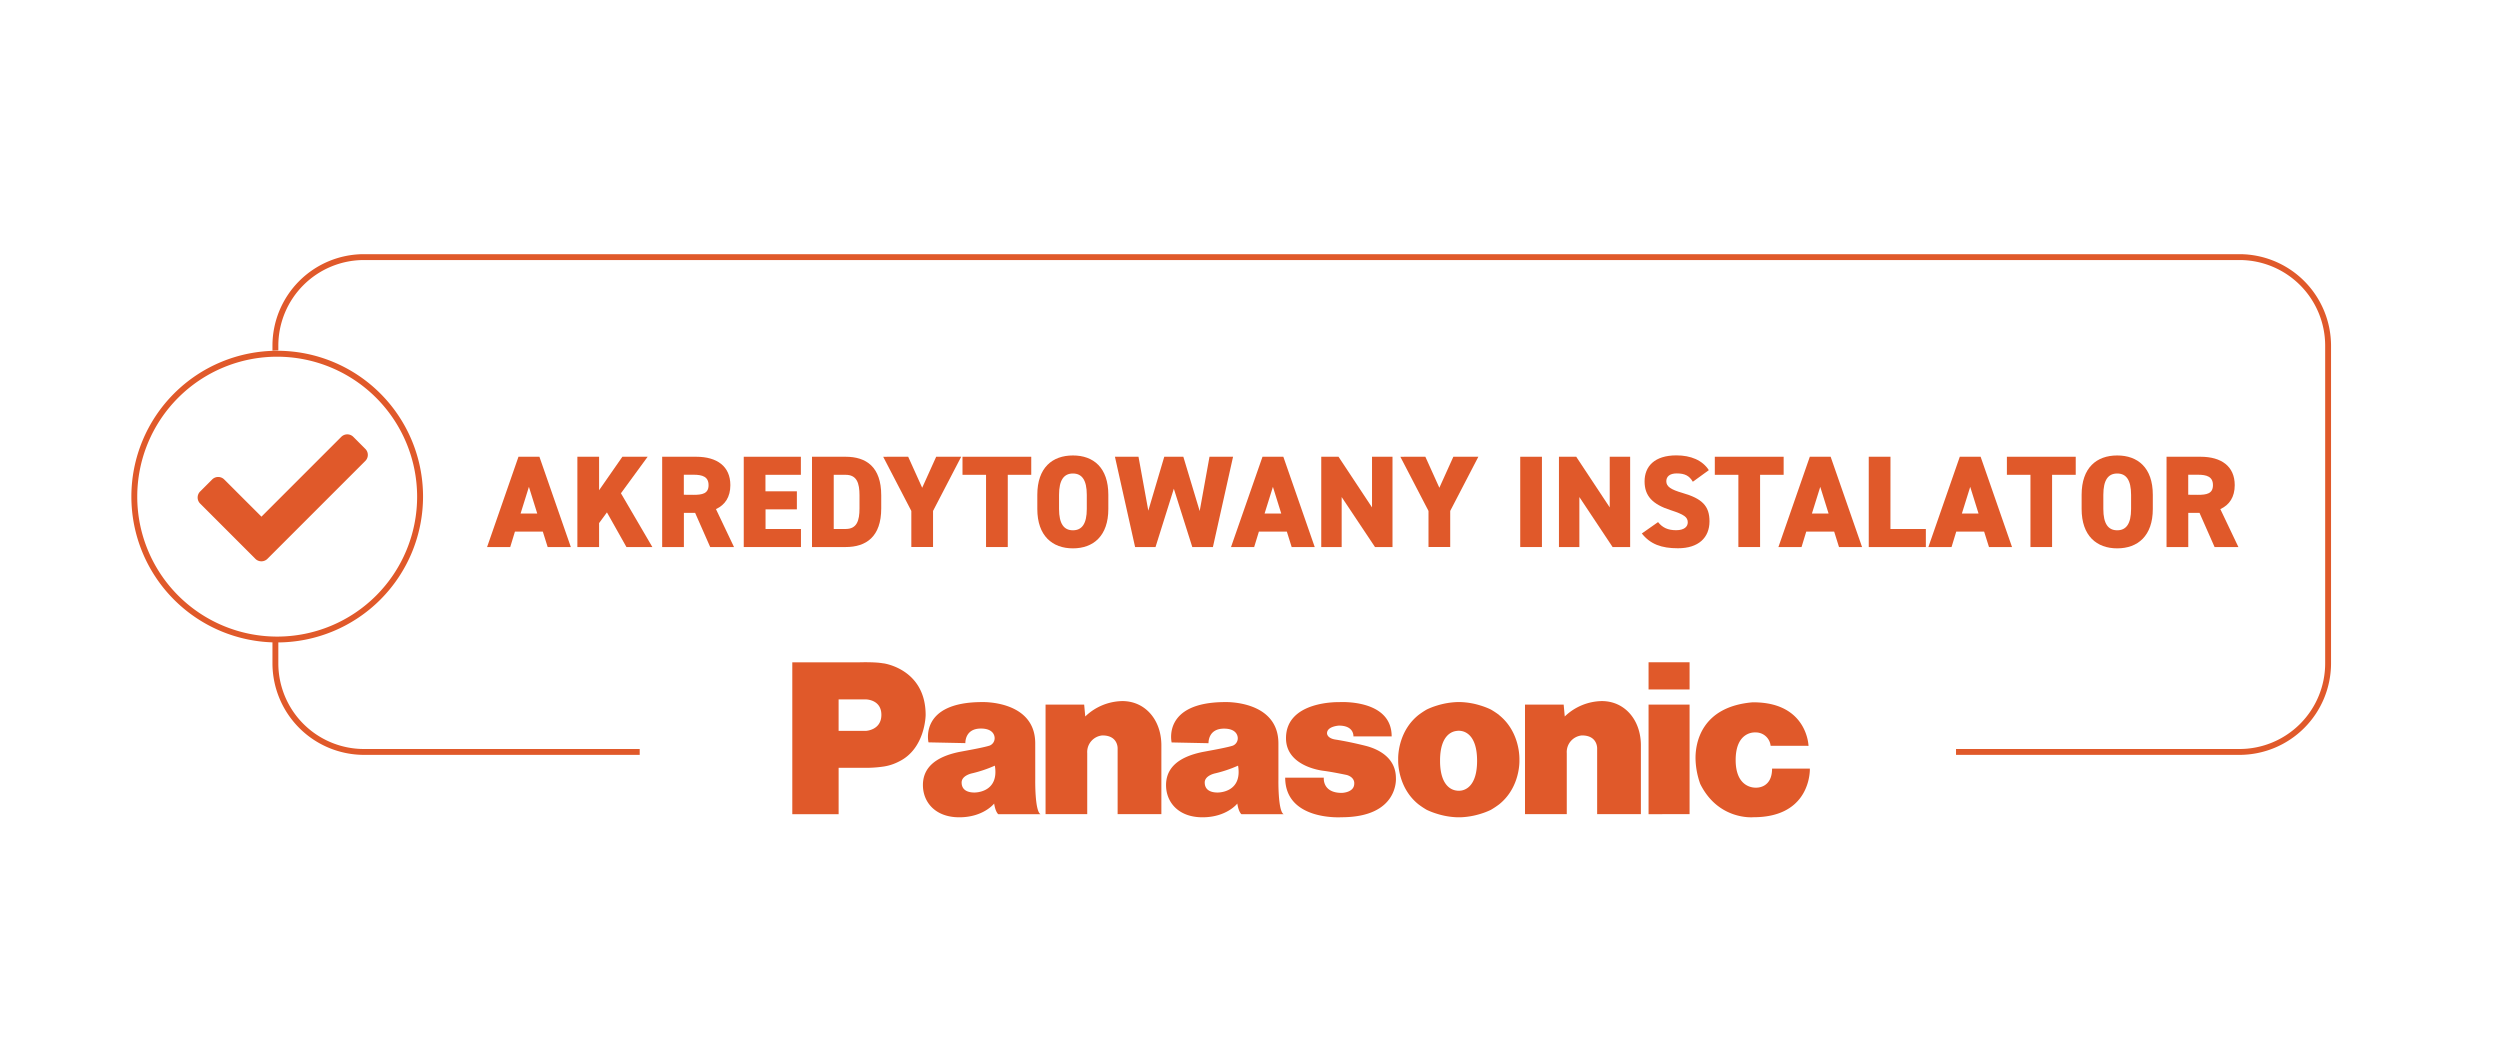 <svg xmlns="http://www.w3.org/2000/svg" id="Layer_1" data-name="Layer 1" viewBox="0 0 1200 500"><defs><style>.cls-1{fill:#e0592a;}</style></defs><path class="cls-1" d="M133.6,318.44V306.93c-.95,0-1.89-.05-2.82-.14v11.65a44,44,0,0,0,43.9,43.9H307.06v-2.82H174.68A41.13,41.13,0,0,1,133.6,318.44Z"></path><path class="cls-1" d="M1075,122H174.68a43.94,43.94,0,0,0-43.9,43.89v2.43l2.82-.12v-2.31a41.12,41.12,0,0,1,41.08-41.07H1075a41.12,41.12,0,0,1,41.08,41.07V318.44A41.13,41.13,0,0,1,1075,359.52H938.89v2.82H1075a44,44,0,0,0,43.9-43.9V165.88A44,44,0,0,0,1075,122Z"></path><path class="cls-1" d="M133.06,308.37a70,70,0,1,1,70-70A70.06,70.06,0,0,1,133.06,308.37Zm0-137.15a67.17,67.17,0,1,0,67.16,67.17A67.25,67.25,0,0,0,133.06,171.22Z"></path><path class="cls-1" d="M96.06,241.7a4.1,4.1,0,0,1,0-5.78l5.78-5.78a4.1,4.1,0,0,1,5.78,0L125.5,248l38.31-38.31a4.08,4.08,0,0,1,5.78,0l5.77,5.78a4.07,4.07,0,0,1,0,5.77l-47,47a4.1,4.1,0,0,1-5.78,0Z"></path><path class="cls-1" d="M233.8,262.58l15.07-43.34h10.05L274,262.58H262.88l-2.33-7.41H247.17l-2.26,7.41Zm16.08-16.08h8l-4-12.81Z"></path><path class="cls-1" d="M300.69,262.58l-9.36-16.64-3.77,5.15v11.49H277.14V219.24h10.42v16.08l11.18-16.08h12.13l-12.82,17.53,15.08,25.81Z"></path><path class="cls-1" d="M340.89,262.58l-7.22-16.39h-5.4v16.39H317.84V219.24h16.33c10,0,16.4,4.59,16.4,13.63,0,5.66-2.52,9.49-6.91,11.5l8.66,18.21Zm-8-25.06c4.2,0,7.22-.56,7.22-4.65s-3-5-7.22-5h-4.65v9.61Z"></path><path class="cls-1" d="M384.42,219.24v8.67h-17v7.92h15.08v8.66H367.46v9.43h17v8.66H357V219.24Z"></path><path class="cls-1" d="M389.76,262.58V219.24H405.9c9.87,0,17.09,4.84,17.09,18.53v6.28c0,13.57-7.22,18.53-17.09,18.53Zm22.8-18.53v-6.28c0-5.84-1.25-9.86-6.66-9.86h-5.71v26h5.71C411.31,253.92,412.56,249.9,412.56,244.05Z"></path><path class="cls-1" d="M435.93,219.24l6.72,14.89,6.72-14.89h12l-13.51,26v17.33H437.44V245.25l-13.51-26Z"></path><path class="cls-1" d="M495,219.24v8.67H483.73v34.67H473.3V227.91H462v-8.67Z"></path><path class="cls-1" d="M515,263.21c-9.86,0-17.09-6-17.09-18.9v-6.79c0-13.06,7.23-18.9,17.09-18.9S532,224.46,532,237.52v6.79C532,257.24,524.81,263.21,515,263.21Zm-6.66-18.9c0,7.09,2.32,10.23,6.66,10.23s6.66-3.14,6.66-10.23v-6.79c0-7.1-2.33-10.24-6.66-10.24s-6.66,3.14-6.66,10.24Z"></path><path class="cls-1" d="M554.65,262.58h-9.8l-9.68-43.34h11.31l4.71,25.88,7.66-25.88H568l7.85,26.07,4.71-26.07h11.31l-9.67,43.34H572.3l-8.86-28Z"></path><path class="cls-1" d="M590.89,262.58,606,219.24h10l15.07,43.34H620l-2.32-7.41H604.27L602,262.58ZM607,246.5h8l-4-12.81Z"></path><path class="cls-1" d="M668.4,219.24v43.34H660l-16-24v24h-9.8V219.24h8.29l16.08,24.31V219.24Z"></path><path class="cls-1" d="M684.17,219.24l6.72,14.89,6.72-14.89h12l-13.51,26v17.33H685.68V245.25l-13.51-26Z"></path><path class="cls-1" d="M740.13,262.58H729.71V219.24h10.42Z"></path><path class="cls-1" d="M782.47,219.24v43.34h-8.42l-15.95-24v24h-9.8V219.24h8.29l16.08,24.31V219.24Z"></path><path class="cls-1" d="M812.56,231.24c-1.7-2.89-3.83-4-7.73-4-3.45,0-5,1.57-5,3.77,0,2.58,2.26,4,7.73,5.59,9.42,2.7,13,6.22,13,13.63,0,7.85-5.28,12.94-15.14,12.94-7.91,0-13.25-1.95-17.34-7.1l7.79-5.46c2.14,2.7,4.78,3.89,8.67,3.89s5.59-1.69,5.59-3.76c0-2.52-1.76-3.77-8.16-5.85-8.8-2.82-12.57-6.84-12.57-13.82,0-7.16,4.71-12.49,15.27-12.49,6.91,0,12.5,2.32,15.57,7.09Z"></path><path class="cls-1" d="M856.15,219.24v8.67H844.84v34.67H834.42V227.91H823.11v-8.67Z"></path><path class="cls-1" d="M853.64,262.58l15.07-43.34h10l15.08,43.34H882.72l-2.32-7.41H867l-2.26,7.41Zm16.08-16.08h8l-4-12.81Z"></path><path class="cls-1" d="M907.41,253.92h17v8.66H897V219.24h10.43Z"></path><path class="cls-1" d="M925.62,262.58l15.08-43.34h10l15.07,43.34H954.71l-2.33-7.41H939l-2.26,7.41ZM941.7,246.5h8l-4-12.81Z"></path><path class="cls-1" d="M996.35,219.24v8.67H985v34.67H974.62V227.91H963.31v-8.67Z"></path><path class="cls-1" d="M1016.26,263.21c-9.86,0-17.08-6-17.08-18.9v-6.79c0-13.06,7.22-18.9,17.08-18.9s17.09,5.84,17.09,18.9v6.79C1033.35,257.24,1026.12,263.21,1016.26,263.21Zm-6.66-18.9c0,7.09,2.33,10.23,6.66,10.23s6.66-3.14,6.66-10.23v-6.79c0-7.1-2.32-10.24-6.66-10.24s-6.66,3.14-6.66,10.24Z"></path><path class="cls-1" d="M1063,262.58l-7.23-16.39h-5.4v16.39h-10.43V219.24h16.33c10,0,16.4,4.59,16.4,13.63,0,5.66-2.51,9.49-6.91,11.5l8.67,18.21Zm-8-25.06c4.21,0,7.22-.56,7.22-4.65s-3-5-7.22-5h-4.65v9.61Z"></path><path class="cls-1" d="M866.9,358h-17a7.15,7.15,0,0,0-7.4-6.43s-9.38-.77-9.38,13.25,9.76,13.25,9.76,13.25,7.72.51,7.72-9.14h18.13v.84c-.16,4.17-2.24,22.5-27.08,22.5,0,0-16.79,1.64-25.54-16a37.68,37.68,0,0,1-2.26-12.5c0-6.81,2.54-24.46,27.24-26.65l1.48,0c25,.51,25.52,20.88,25.52,20.88Zm-75.59-40.12H811v13.05H791.31Zm0,20.32H811v52.6H791.31ZM759.39,353a8,8,0,0,0-7.34,8.49v29.28H732V338.2h18.56l.52,5.71a26.26,26.26,0,0,1,17.8-7.39c10.87,0,18.65,8.87,18.75,21.05v33.22h-21v-31.6s.22-6.18-7.24-6.18M616.86,373.29h18.57s-.83,7.3,8.61,7.3c0,0,6-.08,6-4.47,0,0,.41-2.89-3.51-4.11,0,0-6.62-1.41-11.07-2,0,0-18.18-1.73-18.18-15.68,0-18.07,25.45-17.3,25.45-17.3S668,335.32,668,353.46H649.64s.45-5.17-6.95-5.17c0,0-5.72.31-5.72,3.69,0,0-.1,2.35,4,3s8.94,1.62,14.47,3,14.6,5.34,14.6,15.51c0,0,1.5,18.79-26.15,18.79,0,0-27,1.78-27-19.06M529.21,353a8,8,0,0,0-7.34,8.49v29.28h-20V338.2H520.4l.52,5.71a26.27,26.27,0,0,1,17.81-7.39c10.86,0,18.64,8.87,18.73,21.05v33.22h-21v-31.6s.22-6.18-7.24-6.18m190.37-9.75c9.07,7.3,9.71,18.22,9.73,20.85v1.3c0,2.9-.83,13.53-9.72,20.67a41.79,41.79,0,0,1-4,2.66,34.42,34.42,0,0,1-4.91,1.9,36.86,36.86,0,0,1-9.74,1.66l-1.35,0a36.34,36.34,0,0,1-9.84-1.68,34.62,34.62,0,0,1-4.91-1.89,38,38,0,0,1-4-2.66c-8.83-7.1-9.67-17.66-9.73-20.63v-1.39c0-2.61.65-13.53,9.73-20.83a38,38,0,0,1,4-2.66,33.8,33.8,0,0,1,4.91-1.9,37.16,37.16,0,0,1,9.84-1.67l1.35,0a36,36,0,0,1,9.74,1.67,34.42,34.42,0,0,1,4.91,1.9,41.74,41.74,0,0,1,4,2.65M709,365.58v-.81c-.11-11.58-5.42-13.62-7.77-13.93a6.41,6.41,0,0,0-2,0c-2.15.21-7.79,1.88-8,13.58V366c.28,11.61,5.89,13.27,8,13.49a6.56,6.56,0,0,0,2,0c2.35-.29,7.65-2.34,7.77-13.89M424,318.39s20.31,2.6,20.31,24.81c0,0-.11,16.26-12.95,22.4a23.25,23.25,0,0,1-7.17,2.33,57.21,57.21,0,0,1-7.2.61l-.33,0H402.54v22.27H380.3v-72.9h32.28s7.59-.25,11.45.52m-8.5,32.4s7.53-.25,7.53-7.71-7.53-7.41-7.53-7.41h-13v15.12Zm198.11,23.28s-.28,15.37,2.55,16.72H595.91s-1.35-.89-2-5.13c0,0-5.08,6.6-16.72,6.6s-17.49-7.33-17.49-15.43,5.69-13.5,17.55-15.92l4.12-.77s8-1.44,10.41-2.28a3.8,3.8,0,0,0,2.35-3.53s.29-4.63-6.59-4.63-7.46,5.36-7.46,7l-17.69-.37S557.71,337,588.19,337c0,0,25.4-.85,25.45,19.79Zm-29.17,6.3s12,.24,9.8-12.9a61.44,61.44,0,0,1-11,3.7s-5,1-5,4.38,2.51,4.82,6.18,4.82m-116.73,0s12,.24,9.81-12.9a61.38,61.38,0,0,1-11,3.7s-4.95,1-4.95,4.38,2.51,4.82,6.17,4.82m29.17-6.3s-.27,15.37,2.57,16.72H479.19s-1.35-.89-2-5.13c0,0-5.09,6.6-16.73,6.6S443,384.93,443,376.83s5.69-13.5,17.56-15.92l4.11-.77s8-1.44,10.41-2.28a3.8,3.8,0,0,0,2.35-3.53s.29-4.63-6.59-4.63-7.47,5.36-7.47,7l-17.69-.37S441,337,471.47,337c0,0,25.41-.85,25.44,19.79Z"></path></svg>